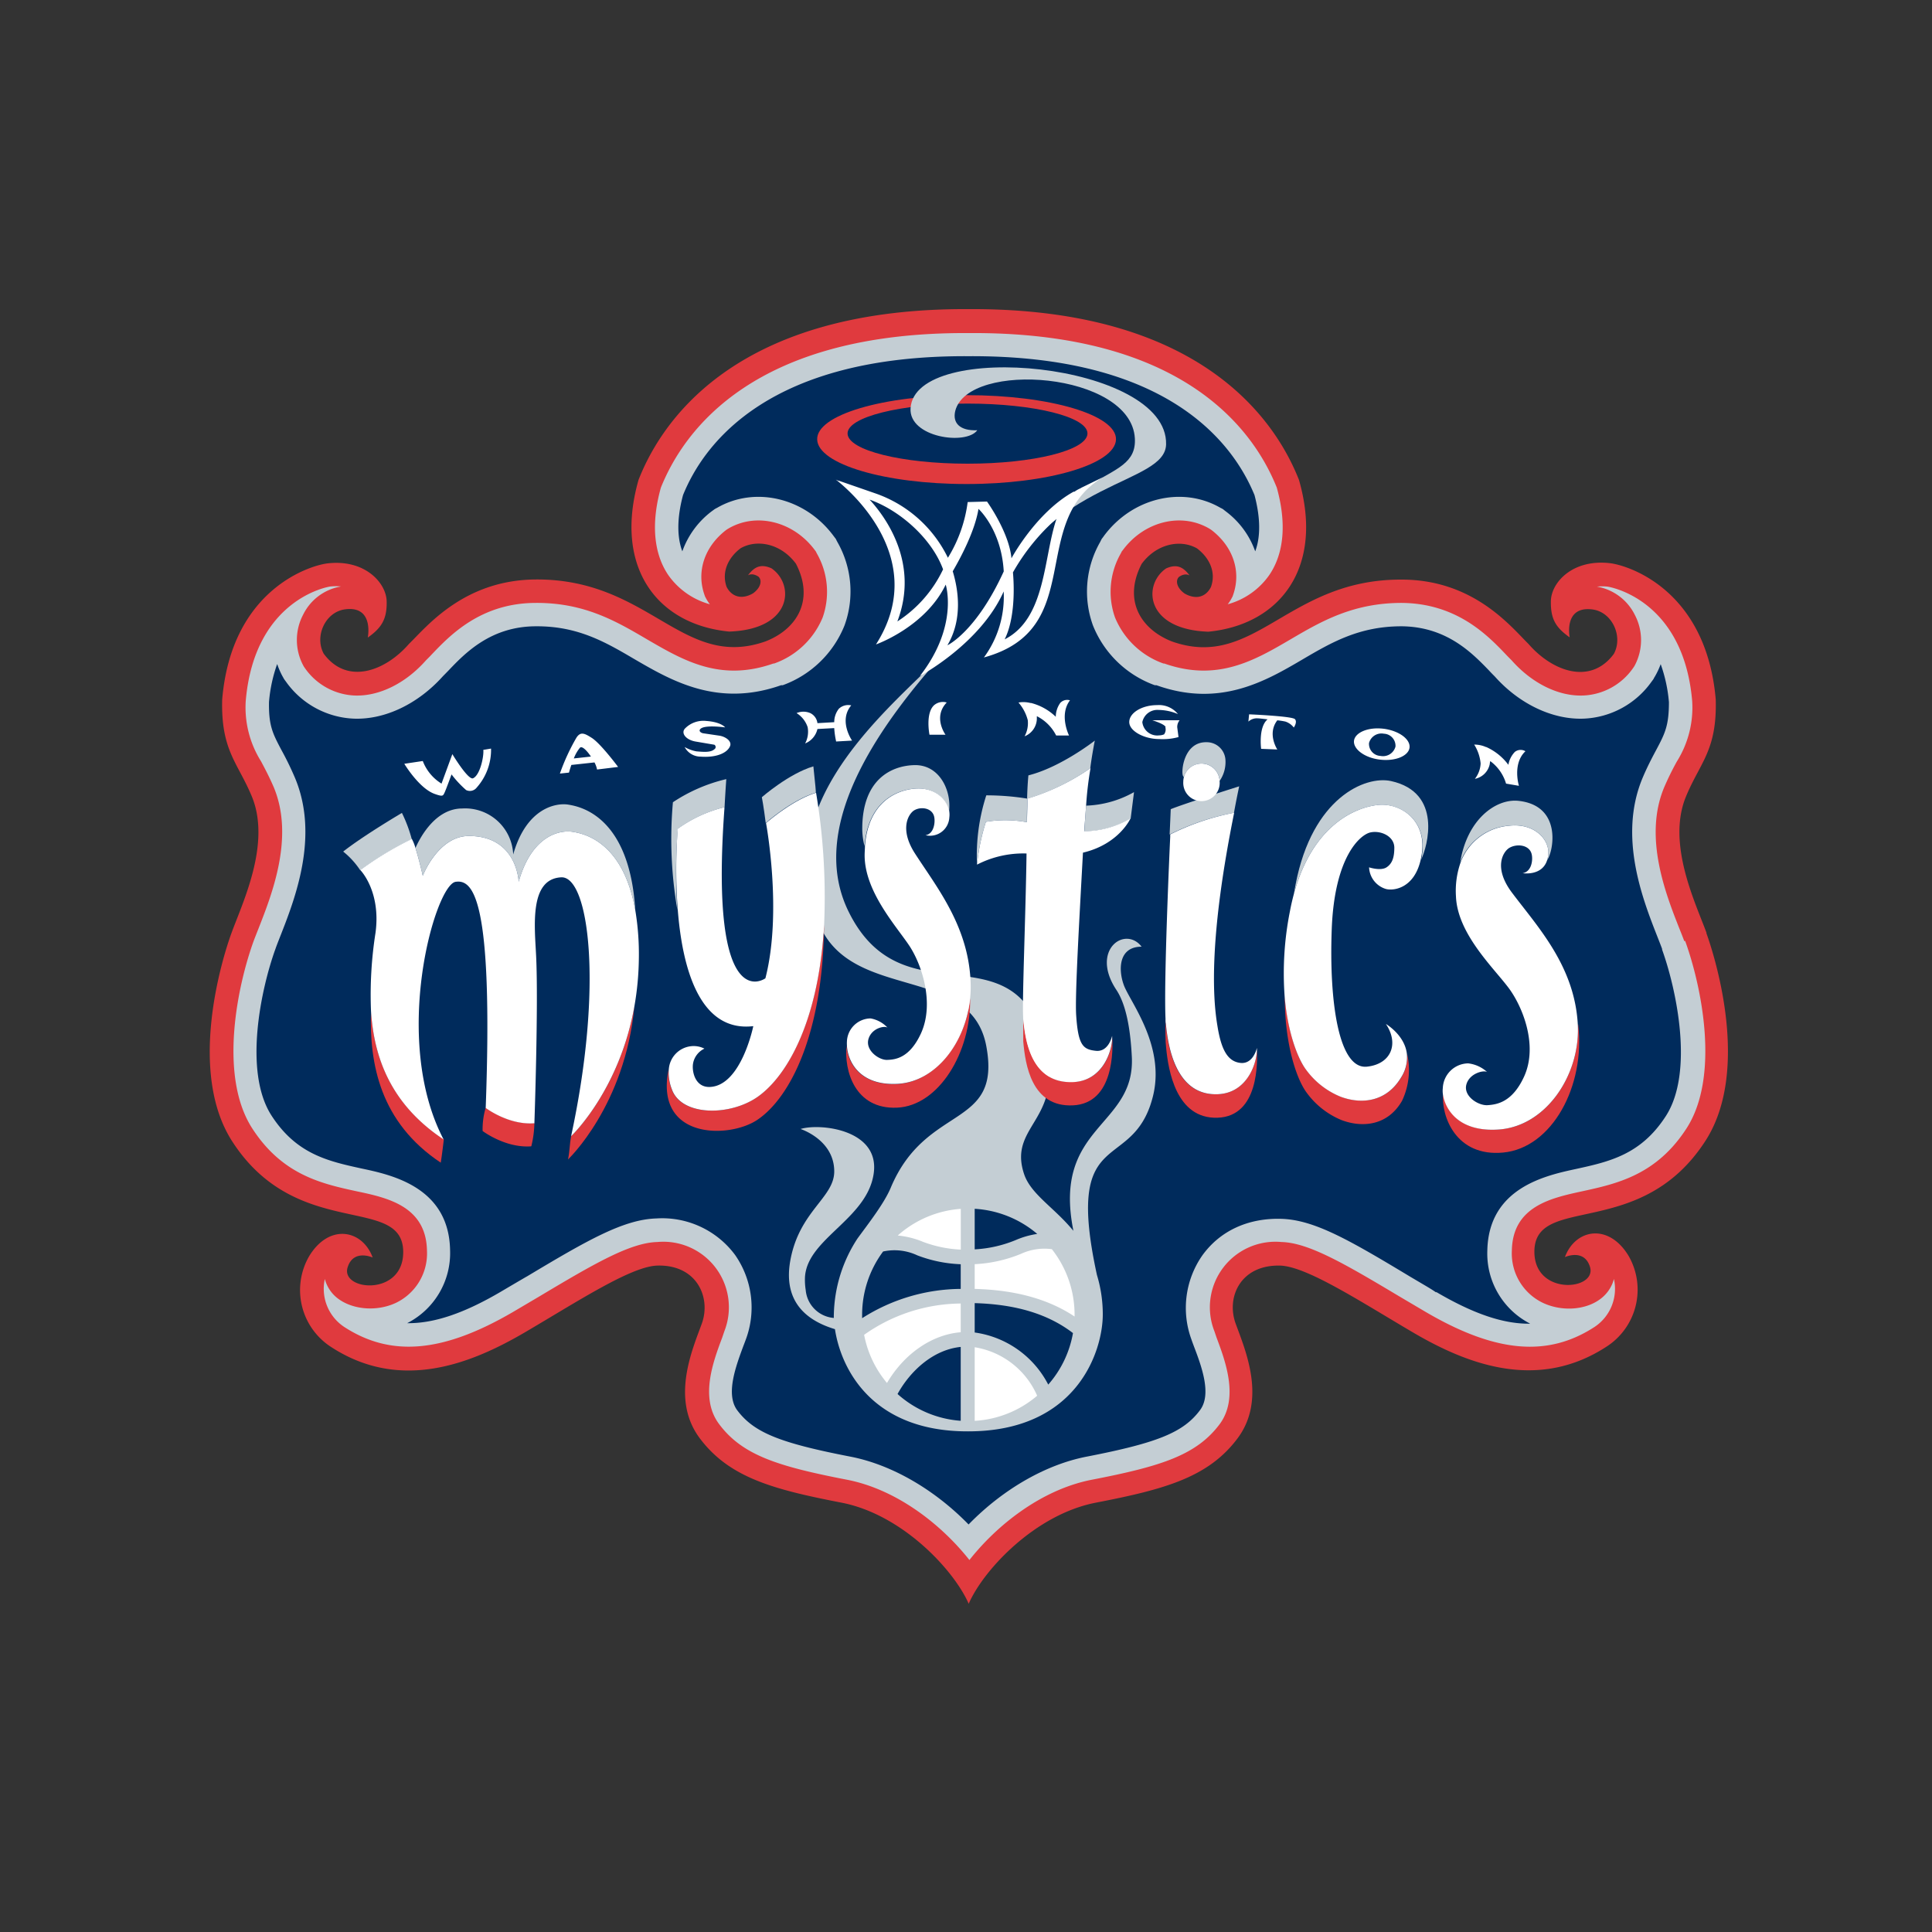 <svg xmlns="http://www.w3.org/2000/svg" viewBox="0 0 300 300"><rect x="0" y="0" width="300" height="300" fill="#333333" stroke="none"/><defs><style>.cls-1{fill:none;}.cls-2{fill:#e03a3e;}.cls-3{fill:#c4ced4;}.cls-4{fill:#002b5c;}.cls-5,.cls-6{fill:#fff;}.cls-6{fill-rule:evenodd;}</style></defs><title>washington-mystic</title><g id="Layer_2" data-name="Layer 2"><g id="wizards"><rect class="cls-1" width="300" height="300"/><path class="cls-2" d="M265,144.89c-1.71-4.69-6.23-13.88-3.2-21.21,2.2-5.32,4.83-7.14,4.62-15.07C264.93,91.43,252.68,87.76,250,87.45c-5.82-.67-9.12,3-9.18,5.87s.82,4.16,2.92,5.65c0,0-1-4.94,3.56-4.33,3.06.41,4.76,4.2,3.3,6.89-3.65,4.94-9.6,2.68-13.25-1.53-2.67-2.62-8.48-10-19.69-10-17.69-.1-22.8,14.14-35.67,9.61-4.89-1.91-7.63-6.43-4.71-12.06,2.36-3.19,6.1-3.83,8.6-2.39,1.91,1.45,3,3.68,2.15,6-.8,1.57-2.34,2-4.09,1-1.29-.93-1.42-2.07-.86-2.59,1-.68,1.64-.21,1.64-.21-1-1.34-2-1.82-3.64-1.1-3.64,2.47-3.32,9.49,6.55,9.83,11.05-1.07,18-9.85,14.08-23.55C198.77,67.06,188.2,47.81,150.44,48c-37.75-.21-48.34,19-51.29,26.52-3.89,13.7,3,22.48,14.08,23.55,9.88-.34,10.19-7.36,6.55-9.83-1.64-.72-2.64-.24-3.64,1.1,0,0,.62-.47,1.64.21.56.52.43,1.66-.86,2.59-1.74,1-3.28.55-4.09-1-.82-2.31.24-4.54,2.16-6,2.49-1.44,6.23-.8,8.6,2.39,2.92,5.63.18,10.15-4.71,12.06-12.87,4.53-18-9.71-35.67-9.61-11.22.06-17,7.39-19.7,10-3.65,4.21-9.59,6.47-13.24,1.53-1.47-2.69.23-6.48,3.3-6.89C58.12,94,57.11,99,57.11,99c2.11-1.49,3-2.83,2.93-5.65s-3.35-6.54-9.17-5.87c-2.68.31-14.93,4-16.37,21.16-.2,7.93,2.42,9.75,4.62,15.07,3,7.33-1.49,16.52-3.19,21.21-1.49,4.08-6.83,21.54.14,32.33,10,15.48,26.4,8.19,26.54,17.07.11,7.05-9.78,6.14-8.63,2.47.9-2.89,3.89-1.52,3.89-1.52-1.58-4.33-6.75-5.36-9.87-.2a10.51,10.51,0,0,0,3.4,14.08c10.73,7,21.67,2.68,30.15-2.29C89.84,202,98,196.64,102.07,196.52c6.18-.17,8.36,5,6.91,9s-4.88,11.72-.32,17.81,11.35,7.94,22,10c9.46,1.83,17.47,10.47,19.76,15.7,2.27-5.23,10.29-13.87,19.76-15.7,10.66-2.06,17.47-3.92,22-10s1.17-13.74-.31-17.81.73-9.14,6.9-9c4.1.12,12.23,5.43,20.52,10.31,8.48,5,19.43,9.26,30.15,2.29A10.52,10.52,0,0,0,252.88,195c-3.13-5.16-8.29-4.13-9.88.2,0,0,3-1.37,3.89,1.52,1.14,3.67-8.74,4.58-8.63-2.47.15-8.88,16.53-1.59,26.54-17.07,7-10.79,1.63-28.25.15-32.33"/><path class="cls-3" d="M261.53,146.13c-.21-.58-.49-1.28-.78-2-2.08-5.28-5.56-14.11-2.36-21.82a43.79,43.79,0,0,1,2-4.08,15.73,15.73,0,0,0,2.37-9.39c-1.39-15.95-13-17.73-13.15-17.75a7.66,7.66,0,0,0-1.65,0,8.08,8.08,0,0,1,5.89,4.38,8.41,8.41,0,0,1,0,7.85l-.13.22-.14.2A9.92,9.92,0,0,1,245.8,108c-3.79.14-7.91-1.89-11.07-5.46-.28-.28-.58-.58-.9-.92-2.86-3-7.64-7.93-16.18-8-7.53,0-12.47,2.85-17.24,5.65-5.59,3.27-11.37,6.66-19.62,3.76l-.06,0-.07,0a12.72,12.72,0,0,1-7.53-7.17,12,12,0,0,1,.92-9.95l.13-.27.19-.24c3.28-4.42,9-5.86,13.34-3.36l.2.12.18.12c3.39,2.59,4.68,6.45,3.38,10.12l-.08.23-.11.2a5.86,5.86,0,0,1-.64,1,11.59,11.59,0,0,0,6.44-4.52c2.31-3.37,2.72-8.06,1.18-13.59-3.65-9.14-14.71-24.23-47.84-24-33.09-.19-44.15,14.9-47.8,24-1.54,5.53-1.13,10.22,1.16,13.59a11.65,11.65,0,0,0,6.45,4.52,5.86,5.86,0,0,1-.64-1l-.11-.2-.08-.23c-1.3-3.67,0-7.53,3.38-10.12l.18-.12.2-.12c4.33-2.5,10.06-1.06,13.35,3.36l.18.24.13.27a12,12,0,0,1,.93,9.95,12.74,12.74,0,0,1-7.54,7.17l-.06,0-.06,0c-8.26,2.9-14-.49-19.63-3.76-4.77-2.8-9.7-5.69-17.24-5.65-8.53,0-13.32,5-16.18,8-.31.34-.62.64-.9.92-3.15,3.57-7.27,5.6-11.06,5.46a9.92,9.92,0,0,1-7.75-4.28l-.14-.2-.12-.22a8.41,8.41,0,0,1,0-7.85,8,8,0,0,1,5.88-4.38,7.57,7.57,0,0,0-1.64,0c-.13,0-11.77,1.8-13.15,17.75a15.73,15.73,0,0,0,2.37,9.39c.61,1.15,1.31,2.47,2,4.08,3.18,7.71-.29,16.54-2.36,21.82-.29.74-.57,1.44-.78,2-2.54,7-5.46,21-.22,29.11,4.7,7.27,10.85,8.6,16.29,9.78,4.77,1,10.72,2.34,10.84,9.21a8.51,8.51,0,0,1-4.87,8.12c-3.1,1.43-7,1-9.25-.93a5.58,5.58,0,0,1-1.74-2.8,7.09,7.09,0,0,0,3,7.44c7.31,4.76,15.43,4,26.31-2.37l4-2.36c8.63-5.16,14.14-8.34,18.31-8.45a10.18,10.18,0,0,1,10.42,13.85l-.34,1c-1.4,3.73-3.52,9.38-.47,13.43,3.58,4.79,9,6.53,19.79,8.62,8,1.54,14.92,7.22,19.07,12.48,4.14-5.26,11.07-10.94,19.07-12.48,10.79-2.09,16.2-3.83,19.79-8.62,3-4.05.92-9.7-.48-13.43l-.34-1a10.18,10.18,0,0,1,10.42-13.85c4.18.11,9.68,3.29,18.31,8.45l4,2.36c10.88,6.39,19,7.13,26.31,2.37a7.09,7.09,0,0,0,3-7.44,5.63,5.63,0,0,1-1.73,2.8c-2.26,2-6.16,2.36-9.25.93a8.5,8.5,0,0,1-4.87-8.12c.11-6.87,6.06-8.17,10.84-9.21,5.42-1.18,11.58-2.51,16.28-9.78,5.24-8.1,2.33-22.11-.21-29.11"/><path class="cls-4" d="M258.1,147.37c-.19-.53-.46-1.2-.74-1.92-2.28-5.8-6.08-15.49-2.34-24.56.74-1.77,1.51-3.23,2.13-4.39,1.38-2.59,2-3.8,2-7.47a23.11,23.11,0,0,0-1.28-5.9A12.08,12.08,0,0,1,257,105l-.13.21-.11.22-.15.21-.15.2a13.61,13.61,0,0,1-10.53,5.75c-4.82.19-10-2.26-13.82-6.55-.3-.3-.62-.62-.9-.93-2.63-2.72-6.59-6.81-13.59-6.86-6.53,0-10.83,2.48-15.37,5.15-5.71,3.35-12.83,7.52-22.68,4l-.06,0-.13,0-.06,0a16.31,16.31,0,0,1-9.61-9.29,15.48,15.48,0,0,1,1.1-12.91l.13-.26.14-.27.18-.23.17-.24c4.38-5.9,12.17-7.77,18.09-4.34l.21.1.2.12.18.15a2.2,2.2,0,0,1,.18.14,13.31,13.31,0,0,1,4.62,6.24c1.05-2.81.57-6.16-.11-8.73-3.37-8.21-13.58-21.74-44.42-21.57-30.76-.17-41,13.36-44.32,21.57-.69,2.57-1.16,5.92-.11,8.73a13.43,13.43,0,0,1,4.61-6.25l.18-.13.2-.15.2-.12.2-.1c5.92-3.43,13.7-1.56,18.08,4.34l.18.24.18.23.13.27.14.26a15.47,15.47,0,0,1,1.09,12.91,16.34,16.34,0,0,1-9.6,9.29l-.07,0-.12,0-.06,0c-9.85,3.47-17-.7-22.69-4-4.54-2.67-8.83-5.19-15.36-5.15-7,0-11,4.14-13.59,6.86l-.9.92c-3.86,4.29-9,6.75-13.83,6.56a13.6,13.6,0,0,1-10.52-5.75l-.15-.2-.15-.21-.12-.22-.12-.21a12.13,12.13,0,0,1-.82-1.89,23.13,23.13,0,0,0-1.27,5.9c-.06,3.67.57,4.88,1.94,7.47a47.07,47.07,0,0,1,2.13,4.39c3.75,9.07-.06,18.76-2.34,24.56-.28.72-.55,1.39-.73,1.92-2.16,5.94-5.06,19-.6,25.89,3.89,6,8.8,7.07,14,8.21,4.74,1,13.56,2.94,13.72,12.71a12.21,12.21,0,0,1-6.66,11.3c4.16.06,8.86-1.54,14.6-4.92,0,0,4-2.36,4-2.34,9.41-5.64,15-8.84,20.08-9a14.08,14.08,0,0,1,12.25,5.69A14.25,14.25,0,0,1,115.81,208s-.35.94-.36.95c-1.18,3.18-2.8,7.51-1,10,2.59,3.47,6.54,5.09,17.57,7.23,6.43,1.24,13.07,5.1,18.38,10.54,5.3-5.44,11.94-9.3,18.37-10.54,11-2.14,15-3.76,17.58-7.23,1.84-2.47.22-6.81-1-10-.16-.44-.28-.75-.36-1v0a14.25,14.25,0,0,1,1.7-13c2.75-3.82,7.09-5.83,12.25-5.69s10.66,3.34,20.06,9l2,1.18c.83.49,1.49.88,2,1.25l0-.08c5.76,3.38,10.45,5,14.61,4.93a12.22,12.22,0,0,1-6.66-11.3c.17-9.77,9-11.69,13.71-12.71,5.21-1.14,10.12-2.21,14-8.21,4.47-6.9,1.57-19.95-.58-25.89"/><path class="cls-2" d="M150.24,72c-10.21,0-18.55-2.08-18.63-4.66s8.26-4.67,18.63-4.67,18.7,2.08,18.62,4.67S160.45,72,150.24,72m-.15-10.64c-13,0-23.34,3.08-23.2,6.9s10.53,6.9,23.2,6.9,23.06-3.08,23.2-6.9-10.25-6.9-23.2-6.9"/><path class="cls-3" d="M141.39,63.39c-.29,4.55,8.65,5.8,10.36,3.42-2.73.11-3.87-1.14-3.42-3,2-7.87,27.29-6.06,27.89,4.25.44,7.64-11.93,3.43-21.84,24.7C163,74.35,180.93,75.31,181.07,69c.3-12.74-39-16.38-39.68-5.61"/><path class="cls-3" d="M174.52,153c-.88-2.36-.88-6,2.75-6-2.57-3.33-8,.52-3.94,6.68,1.29,1.93,2.16,5.21,2.42,10.44.54,10.91-12.37,10.63-9.07,27-.49-.58-1-1.15-1.54-1.7-2.5-2.56-5.21-4.46-6.1-7.05-2.77-8.14,7.33-8.41,2.61-22-5.41-15.58-21.61-2.28-29.81-18.67-7-13.93,5.88-30.7,16.3-42-2.19,2.26-4,4.09-3.78,3.88-8.58,8.42-24.84,22.58-17.07,40.14,5.23,11.82,23.49,6,25.86,18.72,2.42,12.95-9.33,8.82-14.84,22-1,2.39-3.42,5.5-5.15,7.86a22.34,22.34,0,0,0-3.68,11.81,5.06,5.06,0,0,0,0,.54,4.76,4.76,0,0,1-4.37-4.34,9.93,9.93,0,0,1-.12-1.8,5.81,5.81,0,0,1,.13-1.11c1.16-5.42,9.67-8.49,10.56-15.27s-8.41-7.74-11.37-6.82c0,0,5.23,1.66,5.23,6.59,0,4.1-5.46,6.15-6.83,13.89-.62,3.52-.22,8.45,6.94,10.6.94,6.15,5.74,15.91,20.69,15.87,17,0,20.9-12.57,20.9-18.15a21,21,0,0,0-.91-6.14c-4.95-22.75,4.73-16.09,8.28-26.32.11-.33.22-.68.32-1.05C181.15,162.64,175.53,155.67,174.52,153Z"/><path class="cls-4" d="M149.18,209.15c-4.29.43-7.85,3.75-9.81,7.31a16.43,16.43,0,0,0,9.81,4.16Z"/><path class="cls-4" d="M161.08,191.62a16.48,16.48,0,0,0-9.73-3.92V194a19.34,19.34,0,0,0,6.41-1.46,13.3,13.3,0,0,1,3.32-.94"/><path class="cls-4" d="M149.18,200.14v-3.83a21,21,0,0,1-6.74-1.38,8.33,8.33,0,0,0-5.31-.6,16.46,16.46,0,0,0-3.26,9.84c0,.17,0,.34,0,.52a28.83,28.83,0,0,1,15.29-4.55"/><path class="cls-4" d="M151.35,202.41v4.5A15.19,15.19,0,0,1,162.77,215a16.38,16.38,0,0,0,3.84-8c-3.84-2.95-8.85-4.47-15.26-4.65"/><path class="cls-5" d="M149.18,206.87v-4.46a26.27,26.27,0,0,0-15,4.86,16.45,16.45,0,0,0,3.55,7.48c2.68-4.56,7-7.53,11.46-7.88"/><path class="cls-5" d="M158.55,194.69a21.55,21.55,0,0,1-7.2,1.61v3.84c6.33.17,11.44,1.58,15.51,4.29v-.26a16.42,16.42,0,0,0-3.53-10.2,8.69,8.69,0,0,0-4.78.72"/><path class="cls-5" d="M143.19,192.78a19.09,19.09,0,0,0,6,1.26v-6.33a16.48,16.48,0,0,0-9.79,4.14,13.48,13.48,0,0,1,3.8.93"/><path class="cls-5" d="M151.35,209.2v11.43a16.4,16.4,0,0,0,9.7-3.9,12.79,12.79,0,0,0-9.7-7.53"/><path class="cls-5" d="M70.12,120.23s-.85,2.35-1.09,2.85-.25.66-1.56.19c-2.42-.88-4.69-4.67-4.69-4.67l2.87-.43a7.07,7.07,0,0,0,2.91,3.51l1.68-4.58s2.46,4.09,3.22,3.75c1.08-.49,1.69-3.36,1.59-4.41l1.2-.2A8.81,8.81,0,0,1,74,122.32a1.33,1.33,0,0,1-1.62.36,16.3,16.3,0,0,1-2.28-2.45"/><path class="cls-5" d="M111.74,114.24c.92.15,2,.87,1.59,1.69-.52,1.1-2.3,1.73-4.53,1.56a2.82,2.82,0,0,1-2.49-1.49,5.92,5.92,0,0,0,1.82.67c1.09.09,2.22.2,2.79-.32a.41.41,0,0,0,0-.71l-2.94-.5c-1.46-.26-2.27-1.28-1.63-2a4,4,0,0,1,3.32-1.19c2.35.17,2.93,1,2.93,1s-3.28-.47-3.88.28c-.21.25,0,.52.44.63Z"/><path class="cls-5" d="M181,112.91c-.13-.49-2.07-1.07-2.07-1.07h4.24a1.65,1.65,0,0,0-.37,1.08c.07.57.2,1.53.2,1.53a9.11,9.11,0,0,1-3,.31c-2.31,0-4.67-1.23-4.65-2.66s2-2.61,4.33-2.61a3.78,3.78,0,0,1,3.23,1.39,7.9,7.9,0,0,0-3-.64,2.38,2.38,0,0,0-2.53,1.89,2.33,2.33,0,0,0,2.6,2.06,2.09,2.09,0,0,0,.78-.16,1.28,1.28,0,0,0,.19-1.12"/><path class="cls-5" d="M216.69,115.93a2,2,0,0,1-2.32,1.45,1.87,1.87,0,0,1-1.79-2,2,2,0,0,1,2.31-1.45,1.88,1.88,0,0,1,1.8,2m-1.84-2.77c-2.45-.3-4.45.61-4.6,1.86s1.56,2.63,4,2.93,4.46-.58,4.62-1.85-1.56-2.61-4-2.94"/><path class="cls-5" d="M89.1,117.77a6.11,6.11,0,0,1,.94-1.65c.32-.36,1.09.42,1.72,1.36Zm3.61,1.72,3.27-.4s-2.7-3.63-4.09-4.51c-1.12-.72-1.73-1-2.36-.07a32.37,32.37,0,0,0-2.59,5.61l1.41-.15s.14-.52.37-1.19l3.59-.39a3.83,3.83,0,0,1,.4,1.1"/><path class="cls-5" d="M129.82,115.14l2.49-.14s-2.15-3.07-.13-5.47a2.13,2.13,0,0,0-1.92.52,3.35,3.35,0,0,0-.72,2.09l-2.61.15a2,2,0,0,0-1.11-1.56,2.7,2.7,0,0,0-2.13,0,4.07,4.07,0,0,1,1.72,2.18,3.86,3.86,0,0,1-.39,2.53,3.17,3.17,0,0,0,1.91-2.24l2.61-.14a12.94,12.94,0,0,0,.28,2"/><path class="cls-5" d="M147,109.08a2.12,2.12,0,0,0-1.94.41c-1.4,1.26-.73,4.6-.73,4.6h2.49s-2-2.72.18-5"/><path class="cls-5" d="M201.06,111.66c-.47-.46-7.1-.74-7.1-.74l-.11,1.13a1.92,1.92,0,0,1,1.36-.51c.3,0,.93.08,1.62.16l0,0c-1.46,1.21-1,4.58-1,4.58l2.51.1s-1.62-2.43,0-4.53a11.66,11.66,0,0,1,1.24.19,2.72,2.72,0,0,1,1.32.93s.62-.87.15-1.33"/><path class="cls-5" d="M166.19,108.76a1.45,1.45,0,0,0-1.56.4,3.73,3.73,0,0,0-.69,2.14,8.59,8.59,0,0,0-3.83-2.14s0,0,0,0H160a4.39,4.39,0,0,0-1.85-.07,6.75,6.75,0,0,1,1.44,2.73,4.28,4.28,0,0,1-.49,2.51,3,3,0,0,0,1.9-2.67c0-.14,0-.29,0-.45a6.73,6.73,0,0,1,3,3h2s-1.59-3.17.14-5.46"/><path class="cls-5" d="M236.83,116.63a1.45,1.45,0,0,0-1.61.13,3.84,3.84,0,0,0-1,2,8.72,8.72,0,0,0-3.43-2.76,0,0,0,0,0,0,0l-.05,0a4.41,4.41,0,0,0-1.83-.38,6.58,6.58,0,0,1,1,2.93,4.16,4.16,0,0,1-.89,2.39,2.94,2.94,0,0,0,2.31-2.3c0-.15.05-.3.07-.46a6.66,6.66,0,0,1,2.46,3.5l2,.34s-1.06-3.41,1-5.36"/><path class="cls-6" d="M156,99.28c1.51-3,1.54-7.61,1.29-10.4v0a32.47,32.47,0,0,1,6.78-8.36C162,86.52,162.46,96,156,99.28m-8.88.9c2.45-4.12,1.63-8.82.82-11.47,1.3-2.22,3.44-6.28,4-9.69,0,0,3.56,3.22,3.92,9.71-4.27,9.36-8.71,11.45-8.71,11.45m-7.81-3.68c3.43-9-1.76-16.15-4.31-18.92,4.64,1.63,9.64,6,11.41,10.83a19.62,19.62,0,0,1-7.1,8.09m28.49-20.7a5,5,0,0,0-1,.56.33.33,0,0,0-.14,0c-5.85,3.26-9.63,10.33-9.63,10.33-.39-4.1-3.8-8.81-3.8-8.81l-3,.08a21.74,21.74,0,0,1-3.07,8.65,19.67,19.67,0,0,0-11.27-10l-5.77-2a.52.52,0,0,1,.13.09l-.5-.23s15.34,11.32,6.24,25.6c0,0,7.65-2.69,10.83-9.29,0,0,2.06,6.39-4,14.18,0,0,9.4-5,13-13.12a15.92,15.92,0,0,1-3.07,10.25c16.08-4.4,6.75-21,18.5-28l-3.44,1.68"/><path class="cls-3" d="M72.81,129.81c7.51,0,7.73,7.11,7.73,7.11,2.07-7.34,6.52-8.07,8.41-7.75,1.56.26,7.8,1.39,9.7,12.19-.9-14.73-8.64-16.13-10.42-16.42s-6.46.4-8.54,7.74a7.47,7.47,0,0,0-7.91-7.14c-4.64,0-7,5.57-7.27,6.13.56,1.74,1.14,4.32,1.14,4.32S68,129.81,72.81,129.81Z"/><path class="cls-3" d="M62.41,126.23s-5.93,3.49-9.12,6a12.61,12.61,0,0,1,2.65,2.91,50.44,50.44,0,0,1,8-4.83A22.13,22.13,0,0,0,62.41,126.23Z"/><path class="cls-2" d="M75.42,172a11.82,11.82,0,0,0-.48,3.62s3.54,2.69,7.56,2.38a16.19,16.19,0,0,0,.48-3.62C79,174.74,75.42,172,75.42,172Z"/><path class="cls-2" d="M57.61,157l0-.06c-.29,8.34,1.47,17.37,10.83,23.6.17-1,.48-3.61.48-3.61C60.67,171.45,58.07,164.21,57.61,157Z"/><path class="cls-2" d="M88.68,176.43c-.24,1.28-.2,2.28-.48,3.61,0,0,8.86-8.35,10.31-23.79C96.17,169.38,88.68,176.43,88.68,176.43Z"/><path class="cls-5" d="M98.65,141.36c-1.9-10.8-8.14-11.93-9.7-12.19-1.89-.32-6.34.41-8.41,7.75,0,0-.22-7.11-7.73-7.11-4.79,0-7.16,6.18-7.16,6.18s-.58-2.58-1.14-4.32a6.49,6.49,0,0,0-.56-1.4,50.44,50.44,0,0,0-8,4.83s3.23,3.26,2.36,9.74A61.89,61.89,0,0,0,57.61,157c.46,7.23,3.06,14.47,11.27,19.93-8.18-15.63-1.32-39.5,1.86-40,2.66-.4,5.88,2.34,4.68,35.11,0,0,3.54,2.7,7.56,2.38,0,0,.64-18.35.27-25.95-.22-4.6-1.1-12,3.91-12.24,4.27-.17,6.57,16.77,1.52,40.2,0,0,7.49-7.05,9.83-20.18a45.47,45.47,0,0,0,.69-7.37A41.29,41.29,0,0,0,98.65,141.36Z"/><path class="cls-2" d="M245.06,159.09H245c.41,7.73-4.84,15.7-12.11,16.28-6.43.5-8.52-3.23-8.81-5.57h0c-.31,3.55,2,9.86,9.32,9.17C241,178.26,246.2,168.63,245.06,159.09Z"/><path class="cls-3" d="M234.31,128.21c3.92-.46,6.28,2.12,6.11,4.37a4.56,4.56,0,0,1-.19,1s0,0,0,0c1-1.36,2.39-8.52-4.49-9.23-3.49-.34-7.95,2.91-9,9.57A8.79,8.79,0,0,1,234.31,128.21Z"/><path class="cls-5" d="M245,159.09h0c-.49-9.11-6.25-15.18-10.26-20.53-2.88-3.86-1.34-6.33-.36-6.91,1.17-.68,3.12-.48,3.46,1,.21.88,0,2.7-1.41,2.94,0,0,3,.49,3.8-2a4.56,4.56,0,0,0,.19-1c.17-2.25-2.19-4.83-6.11-4.37a8.79,8.79,0,0,0-7.52,5.73,13.3,13.3,0,0,0-.71,5.22c.21,5.68,5.58,10.85,8,14,2.28,2.9,4.82,9.1,2.58,14-1.83,4-4.22,4.34-5.66,4.44s-3.81-1.39-3.3-3.22,2.91-2.3,3.27-1.88a5.22,5.22,0,0,0-3-1.39,4,4,0,0,0-3.93,3.82,3.68,3.68,0,0,0,0,.87c.29,2.34,2.38,6.07,8.81,5.57C240.16,174.79,245.41,166.82,245,159.09Z"/><path class="cls-3" d="M170,115s-5.25,4.13-10.31,5.4c0,0-.16,1.51-.2,3.64a34.49,34.49,0,0,0,9.81-4.75C169.52,117.43,170,115,170,115Z"/><path class="cls-3" d="M159.46,127.67c0-2.25.07-3.66.07-3.66a40.05,40.05,0,0,0-6.38-.51,30.41,30.41,0,0,0-1.44,10.76,32.61,32.61,0,0,1,1.38-6.65A18.41,18.41,0,0,1,159.46,127.67Z"/><path class="cls-3" d="M168.65,125.1c-.09,1.23-.19,2.58-.28,4a14.33,14.33,0,0,0,7.2-2l.52-4.1A16.21,16.21,0,0,1,168.65,125.1Z"/><path class="cls-2" d="M166.6,168c-6.44.21-7.39-6.34-7.71-9.93,0-.06,0-.14,0-.23,0,1.88,0,3.26,0,3.88.32,3.58,1.27,10.22,7.71,9.92s6.23-8.71,6.11-10.82C172.83,163,171.35,167.87,166.6,168Z"/><path class="cls-5" d="M168.65,125.1a53.13,53.13,0,0,1,.69-5.84,34.49,34.49,0,0,1-9.81,4.75s0,1.41-.07,3.66a18.41,18.41,0,0,0-6.37-.06,32.61,32.61,0,0,0-1.38,6.65,15.68,15.68,0,0,1,7.69-1.73c-.13,9.44-.68,22.46-.53,25.34,0,.09,0,.17,0,.23.32,3.59,1.27,10.14,7.71,9.93,4.75-.16,6.23-5.07,6.11-7.18,0,0-.52,2.53-2.52,2.32s-2.75-.85-3.06-5.49c-.21-3,.48-14.71,1.05-25.28,5.63-1.33,7.39-5.33,7.39-5.33a14.33,14.33,0,0,1-7.2,2C168.46,127.68,168.56,126.33,168.65,125.1Z"/><path class="cls-3" d="M191.61,126.21q.36-2,.81-4.11s-8.53,2.69-10.63,3.55c0,0-.06,1.53-.17,3.9,0,.13,0,.27,0,.41,0-.24,0-.38,0-.38A38,38,0,0,1,191.61,126.21Z"/><path class="cls-2" d="M195.17,162.72c.11,2.12-1.39,7.05-6.15,7.2-6.46.21-7.69-7.34-8-10.95,0-.22,0-.49-.06-.8,0,2,0,3.55.11,4.45.33,3.6,1.57,11.16,8,10.94S195.28,164.84,195.17,162.72Z"/><path class="cls-5" d="M195.17,162.72s-.54,2.54-2.54,2.33-3-2.05-3.59-5.76c-.78-4.61-1.25-14,2.6-33.09h0a38,38,0,0,0-9.93,3.37s0,.14,0,.38c-.14,2.94-1,22.41-.73,28.21,0,.31,0,.58.06.8.33,3.61,1.56,11.16,8,10.95C193.78,169.77,195.28,164.84,195.17,162.72Z"/><path class="cls-3" d="M186.57,118.57a2.81,2.81,0,0,1,2.81,2.7,5.17,5.17,0,0,0,.91-3.22,2.91,2.91,0,0,0-2.94-2.8c-3.64-.07-4,4.8-3.63,5.28a1.53,1.53,0,0,1,.11.16A2.83,2.83,0,0,1,186.57,118.57Z"/><path class="cls-5" d="M189.38,121.27a2.82,2.82,0,0,0-5.55-.58,2.76,2.76,0,0,0-.09.71,2.83,2.83,0,1,0,5.65,0S189.38,121.32,189.38,121.27Z"/><path class="cls-2" d="M217.58,167.29c-2.31,3.87-6.21,4.19-9.39,3a12.42,12.42,0,0,1-5.56-4.47c-1.17-1.69-2.68-5.53-3.14-11.21,0,7.68,1.86,12.83,3.26,14.85a12.64,12.64,0,0,0,5.57,4.47c3.17,1.19,7.14.92,9.39-3a11.17,11.17,0,0,0,.75-7.45A5.71,5.71,0,0,1,217.58,167.29Z"/><path class="cls-3" d="M213.91,125c3.52-.4,7.71,2.38,6.91,7.68,0,.3-.1.58-.16.84,1-2.06,3.38-10.47-4.67-12.24-4-.87-12.21,2.6-14.8,16-.1.52-.18,1-.28,1.52l0,0C203.85,128,210.58,125.36,213.91,125Z"/><path class="cls-5" d="M213.91,125c-3.33.37-10.06,3-13,13.82-.22.83-.43,1.71-.6,2.63a49.23,49.23,0,0,0-.84,13.17c.46,5.68,2,9.52,3.14,11.21a12.42,12.42,0,0,0,5.56,4.47c3.18,1.19,7.08.87,9.39-3a5.71,5.71,0,0,0,.88-3.81c-.42-2.85-3.24-4.49-3.24-4.49,2.09,3.11.78,6.24-2.94,6.63-4.38.46-5.89-10-5.47-21.32s4.43-14.7,6-15.05,3.68.55,3.72,2.33c0,1.49-.29,2.49-1.21,3.09s-2.71,0-2.71,0a3.67,3.67,0,0,0,2.58,3.35c1.12.33,4.4,0,5.43-4.51.06-.26.11-.54.16-.84C221.62,127.37,217.43,124.59,213.91,125Z"/><path class="cls-3" d="M142,122.46c3.08-.26,5,1.64,5.36,3.58.43-3.26-1.48-7.39-5.47-7.23-3.42.12-8,2.14-8,9.9a10.83,10.83,0,0,0,.35,2.65v0C134.78,124.75,138.89,122.72,142,122.46Z"/><path class="cls-2" d="M139.27,168.33c-6.07.26-7.74-3.77-7.81-6-.43,3.93,1.3,9.94,7.81,9.67s11.55-8.62,11.37-17C150,161.78,145.27,168.06,139.27,168.33Z"/><path class="cls-5" d="M142.09,132.55c-2.5-3.86-1-6.21-.12-6.73,1.08-.63,2.84-.35,3.1,1.06.17.85-.06,2.62-1.36,2.81a3,3,0,0,0,3.7-2.74,3.48,3.48,0,0,0,0-.91c-.33-1.94-2.28-3.84-5.36-3.58s-7.23,2.29-7.74,8.88c0,.46-.05.95-.05,1.46,0,5.54,4.72,10.79,6.83,13.89,2,2.91,4.08,9.05,1.91,13.79-1.78,3.85-4,4.06-5.26,4.1s-3.41-1.49-2.88-3.26,2.7-2.12,3-1.7a4.74,4.74,0,0,0-2.68-1.48,3.73,3.73,0,0,0-3.67,3.58,5.34,5.34,0,0,0,0,.58c.07,2.26,1.74,6.29,7.81,6S150,161.78,150.64,155a17.41,17.41,0,0,0,.09-2C150.57,144.05,145.54,137.9,142.09,132.55Z"/><path class="cls-2" d="M117.72,170.25c-4.3,3.09-11.87,3.11-13.4-1.07a7.12,7.12,0,0,1-.48-3.23c-2.32,11,9.36,10.91,13.77,7.93,5.12-3.45,10.21-13.44,10.35-30.33h0C127.16,158.23,122.37,166.9,117.72,170.25Z"/><path class="cls-3" d="M126.3,119c-3.82,1.13-8,4.79-8,4.79s.3,1.56.6,4c0,0,4-3.57,7.77-4.71C126.72,123.1,126.61,121.9,126.3,119Z"/><path class="cls-3" d="M105.26,128.69a20.85,20.85,0,0,1,7.25-3.35c0,.06,0,.12,0,.19a1.37,1.37,0,0,0,0-.19c.07-1.37.16-2.82.27-4.36a25.53,25.53,0,0,0-8.29,3.59,64.8,64.8,0,0,0,.69,16.73l0-.07A83.32,83.32,0,0,1,105.26,128.69Z"/><path class="cls-5" d="M126.72,123.1c-3.74,1.14-7.77,4.71-7.77,4.71s2.57,13.75-.1,24.1c0,0-8.75,6.41-6.36-26.38,0-.07,0-.13,0-.19a20.85,20.85,0,0,0-7.25,3.35,83.32,83.32,0,0,0,0,12.54c.69,8.89,3.3,19.09,11.73,18.11,0,0-1.86,9.2-6.7,9.44-2.39.12-2.88-2.53-2.64-3.71a3.18,3.18,0,0,1,1.75-2.24,3.68,3.68,0,0,0-2.12-.37,3.88,3.88,0,0,0-3.4,3.49,7.12,7.12,0,0,0,.48,3.23c1.53,4.18,9.1,4.16,13.4,1.07,4.65-3.35,9.44-12,10.23-26.7A98.23,98.23,0,0,0,126.72,123.1Z"/></g></g></svg>